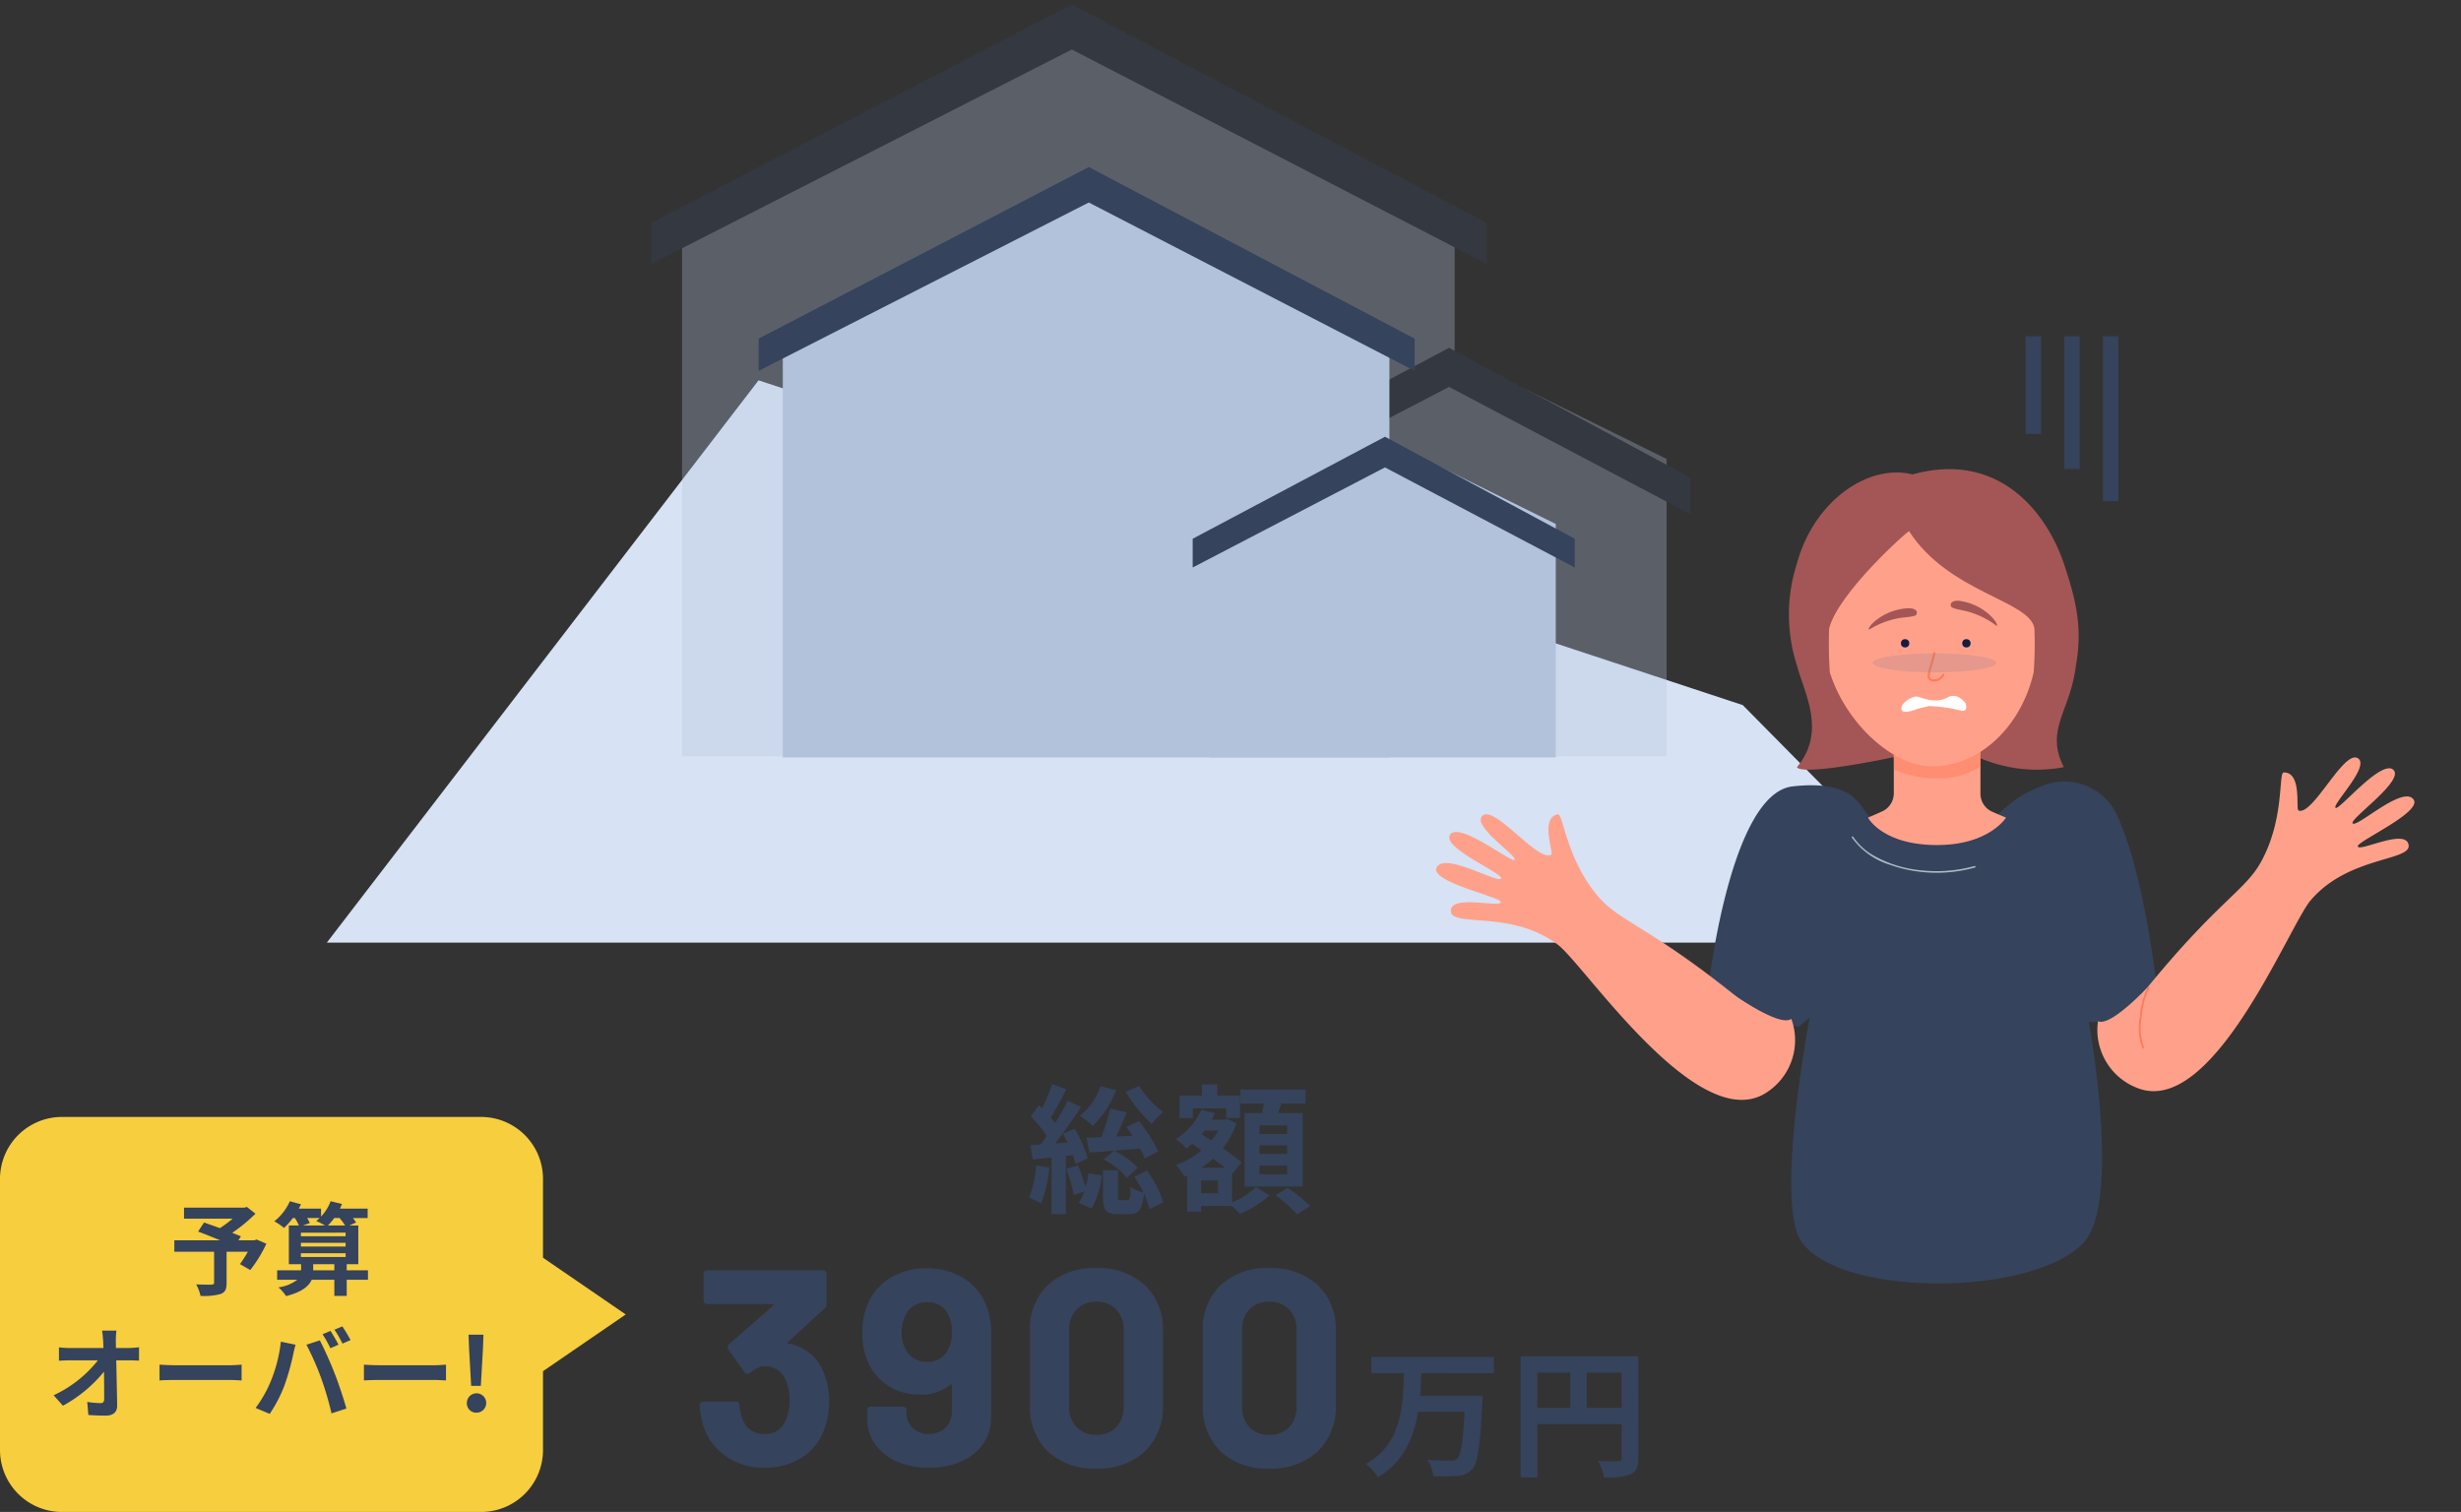 <svg xmlns="http://www.w3.org/2000/svg" width="317.726" height="195.206" viewBox="0 0 317.726 195.206">
  <rect x="0" y="0" width="317.726" height="195.206" fill="#333333" stroke="none"/>
  <g id="Group_3792" data-name="Group 3792" transform="translate(-885 -3750.795)">
    <path id="Path_5608" data-name="Path 5608" d="M-5.67-14.256A18.508,18.508,0,0,0-2.3-10.08,8.565,8.565,0,0,1-.828-11.628a12.587,12.587,0,0,1-3.1-3.366Zm4.194,7.7A18.581,18.581,0,0,0-3.96-10.476l-1.62.792c.252.342.522.72.774,1.116l-2.07.09c.45-.972.918-2.088,1.35-3.114l-2.142-.5A27.965,27.965,0,0,1-8.82-8.406c-.7.036-1.35.054-1.908.072l.36,1.926c1.8-.126,4.212-.306,6.552-.5a9.582,9.582,0,0,1,.594,1.278ZM-8.514-5.508A9.461,9.461,0,0,1-5.508-3.132l1.4-1.314a9.911,9.911,0,0,0-3.06-2.2Zm-.4-9.468a8.5,8.5,0,0,1-2.664,3.834,15.057,15.057,0,0,1,1.656,1.3,12.315,12.315,0,0,0,3.024-4.626ZM-17.244-4.752a13.527,13.527,0,0,1-.9,4.176A11.208,11.208,0,0,1-16.6.18a16.49,16.49,0,0,0,1.08-4.644Zm4.752-1.314a10.583,10.583,0,0,1,.324,1.152l1.6-.738a15.951,15.951,0,0,0-1.692-3.816l-1.512.63c.2.36.4.738.594,1.152l-1.6.108c1.134-1.44,2.358-3.2,3.348-4.716l-1.728-.81a28.873,28.873,0,0,1-1.62,2.9c-.162-.234-.36-.486-.558-.72.63-1.026,1.386-2.412,2.016-3.636l-1.836-.684a23.6,23.6,0,0,1-1.314,3.114c-.144-.126-.27-.252-.414-.378l-1.044,1.422A16.476,16.476,0,0,1-15.876-8.55c-.27.4-.54.774-.81,1.116l-1.278.072.288,1.854,2.43-.252V1.548h1.854V-5.958ZM-13.338-4.3a21.443,21.443,0,0,1,.972,3.384l1.332-.45a5.791,5.791,0,0,1-.7,1.458l1.674.738A11.4,11.4,0,0,0-8.748-3.438l-1.71-.288a13.487,13.487,0,0,1-.4,1.8,26.389,26.389,0,0,0-.954-2.844Zm8.784,1.026a14.956,14.956,0,0,1,1.17,2.034A4.826,4.826,0,0,1-5.04-1.98C-5.076-.468-5.148-.252-5.472-.252H-6.3c-.306,0-.36-.054-.36-.54v-3.33H-8.6V-.774c0,1.746.324,2.322,1.962,2.322H-5.22c1.188,0,1.71-.54,1.908-2.628a8.92,8.92,0,0,1,.7,2L-.828.036A12.627,12.627,0,0,0-2.934-4.086ZM15.174-8.8H11.61V-9.9h3.564Zm0,2.574H11.61v-1.1h3.564Zm0,2.628H11.61V-4.716h3.564Zm-5.49-7.9v9.486H17.19V-11.5H14c.144-.378.288-.792.432-1.224H17.55v-1.818H9.144v1.818h3.024c-.072.4-.144.828-.216,1.224ZM3.006-12.1h4.3v1.242H9.09v-2.9H6.156V-15.21h-2v1.458H1.278v2.9H3.006ZM6.246-1.134H4.068V-2.79H6.246ZM4.1-4.446a10.594,10.594,0,0,0,1.512-1.17c.54.414,1.08.81,1.53,1.17Zm2.16-4.788a7.693,7.693,0,0,1-.882,1.278L4.14-8.766c.126-.162.252-.306.378-.468Zm1.8,5.544.036.036L9.306-5.148c-.594-.5-1.476-1.152-2.43-1.8a10.818,10.818,0,0,0,1.764-3.24l-1.206-.558-.324.09H5.436a7.1,7.1,0,0,0,.414-.828L4.1-11.916A8.656,8.656,0,0,1,.81-8.154,8.075,8.075,0,0,1,2.16-6.912a8.243,8.243,0,0,0,.774-.612L4.122-6.7A10.675,10.675,0,0,1,.81-4.806a6.179,6.179,0,0,1,1.08,1.53l.378-.162V1.224h1.8V.5h4a12.7,12.7,0,0,1,.99,1.026A12.8,12.8,0,0,0,12.888-.864L11.16-1.944a10.2,10.2,0,0,1-3.1,1.98ZM13.68-.882a19.834,19.834,0,0,1,2.808,2.466l1.656-1.1a22.66,22.66,0,0,0-2.916-2.34ZM-44.676,21.976a9.494,9.494,0,0,1,.72,3.816,9.794,9.794,0,0,1-.648,3.6,7.112,7.112,0,0,1-2.9,3.6,8.751,8.751,0,0,1-4.806,1.3,8.515,8.515,0,0,1-4.806-1.368,7.61,7.61,0,0,1-2.97-3.708,10.248,10.248,0,0,1-.576-3.024.382.382,0,0,1,.432-.432h4.248a.382.382,0,0,1,.432.432,6.685,6.685,0,0,0,.4,1.764A2.883,2.883,0,0,0-54.09,29.41a2.945,2.945,0,0,0,1.746.522,2.764,2.764,0,0,0,2.772-1.764,5.9,5.9,0,0,0,.5-2.52,6.2,6.2,0,0,0-.54-2.772,2.856,2.856,0,0,0-2.772-1.692,1.74,1.74,0,0,0-.828.234,10.825,10.825,0,0,0-1.044.666.479.479,0,0,1-.288.108.346.346,0,0,1-.324-.216l-2.124-2.988a.444.444,0,0,1-.072-.252.488.488,0,0,1,.144-.36l5.724-5a.15.15,0,0,0,.054-.144q-.018-.072-.126-.072h-8.46a.417.417,0,0,1-.306-.126.417.417,0,0,1-.126-.306V9.232a.417.417,0,0,1,.126-.306.417.417,0,0,1,.306-.126h15.012a.417.417,0,0,1,.306.126.417.417,0,0,1,.126.306v3.96a.757.757,0,0,1-.252.54l-4.716,4.32a.15.15,0,0,0-.054.144q.018.072.162.072A5.882,5.882,0,0,1-44.676,21.976Zm21.024-8.6A9.189,9.189,0,0,1-23.04,16.9V27.736a6,6,0,0,1-1.008,3.438,6.49,6.49,0,0,1-2.844,2.3,10.343,10.343,0,0,1-4.212.81,10,10,0,0,1-4.14-.81,6.623,6.623,0,0,1-2.808-2.268,5.774,5.774,0,0,1-1.008-3.366V26.836a.417.417,0,0,1,.126-.306.417.417,0,0,1,.306-.126h4.212a.417.417,0,0,1,.306.126.417.417,0,0,1,.126.306v.324a2.656,2.656,0,0,0,.81,1.98,2.838,2.838,0,0,0,2.07.792,2.957,2.957,0,0,0,2.16-.81,2.771,2.771,0,0,0,.828-2.07V23.7a.145.145,0,0,0-.072-.144.118.118,0,0,0-.144.036,5.782,5.782,0,0,1-3.888,1.26,7.582,7.582,0,0,1-3.87-.99A6.879,6.879,0,0,1-38.772,21a8.724,8.724,0,0,1-.9-4.14,9.14,9.14,0,0,1,.72-3.744,7.085,7.085,0,0,1,2.9-3.348,8.814,8.814,0,0,1,4.7-1.224,8.777,8.777,0,0,1,4.77,1.278A7.226,7.226,0,0,1-23.652,13.372Zm-7.7,7.236a2.858,2.858,0,0,0,2.7-1.476,4.786,4.786,0,0,0,.54-2.412,5.15,5.15,0,0,0-.468-2.2A2.807,2.807,0,0,0-31.32,12.94a2.9,2.9,0,0,0-2.736,1.584,4.726,4.726,0,0,0-.54,2.268,4.489,4.489,0,0,0,.612,2.376A2.911,2.911,0,0,0-31.356,20.608ZM-9.468,34.4a8.662,8.662,0,0,1-6.264-2.214,7.97,7.97,0,0,1-2.3-6.03v-9.5a7.818,7.818,0,0,1,2.3-5.94,8.7,8.7,0,0,1,6.264-2.2,8.769,8.769,0,0,1,6.282,2.2,7.786,7.786,0,0,1,2.322,5.94v9.5a7.937,7.937,0,0,1-2.322,6.03A8.727,8.727,0,0,1-9.468,34.4Zm0-4.356a3.408,3.408,0,0,0,2.574-.99A3.652,3.652,0,0,0-5.94,26.4V16.5a3.652,3.652,0,0,0-.954-2.646,3.408,3.408,0,0,0-2.574-.99,3.362,3.362,0,0,0-2.538.99A3.652,3.652,0,0,0-12.96,16.5v9.9a3.652,3.652,0,0,0,.954,2.646A3.362,3.362,0,0,0-9.468,30.04ZM12.852,34.4a8.662,8.662,0,0,1-6.264-2.214,7.97,7.97,0,0,1-2.3-6.03v-9.5a7.818,7.818,0,0,1,2.3-5.94,8.7,8.7,0,0,1,6.264-2.2,8.769,8.769,0,0,1,6.282,2.2,7.786,7.786,0,0,1,2.322,5.94v9.5a7.937,7.937,0,0,1-2.322,6.03A8.727,8.727,0,0,1,12.852,34.4Zm0-4.356a3.408,3.408,0,0,0,2.574-.99A3.652,3.652,0,0,0,16.38,26.4V16.5a3.652,3.652,0,0,0-.954-2.646,3.408,3.408,0,0,0-2.574-.99,3.362,3.362,0,0,0-2.538.99A3.652,3.652,0,0,0,9.36,16.5v9.9a3.652,3.652,0,0,0,.954,2.646A3.362,3.362,0,0,0,12.852,30.04Zm29.016-7.956V19.978H26.046v2.106H30.24c-.126,4.338-.27,9.126-4.9,11.718a6.405,6.405,0,0,1,1.548,1.728c3.348-2.016,4.644-5.13,5.2-8.46h5.994c-.2,3.852-.486,5.616-.954,6.066a1.158,1.158,0,0,1-.846.234c-.54,0-1.764,0-3.006-.108a5.145,5.145,0,0,1,.756,2.106,22,22,0,0,0,3.132-.018,2.609,2.609,0,0,0,1.926-.9c.7-.792,1.008-2.97,1.278-8.5.036-.27.054-.954.054-.954H32.346c.09-.972.126-1.962.162-2.916Zm11.988,4.464V22.012h4.5v4.536Zm-6.372-4.536h4.248v4.536H47.484Zm13.032-2.124H45.324v15.66h2.16V28.672H58.356v4.356c0,.306-.126.414-.468.432-.36,0-1.53.018-2.556-.054a8.749,8.749,0,0,1,.774,2.142,8.316,8.316,0,0,0,3.4-.4c.756-.342,1.008-.936,1.008-2.106Z" transform="translate(1036 3906)" fill="#35435c"/>
    <g id="Group_3731" data-name="Group 3731">
      <path id="Path_4630" data-name="Path 4630" d="M55.742-52.637,182.809-10.705l30.3,30.67H0Z" transform="translate(927.191 3852.535)" fill="#d7e2f4"/>
      <g id="Group_2800" data-name="Group 2800" transform="translate(969.087 3751.359)" opacity="0.316">
        <path id="Path_1463" data-name="Path 1463" d="M0-2.5,50.2-26.992,99.746-2.5V64.754H0Z" transform="translate(3.973 32.324)" fill="#b2c2db"/>
        <path id="Path_4627" data-name="Path 4627" d="M0-13.012l28.655-13.98,28.279,13.98V25.376H0Z" transform="translate(74.144 71.702)" fill="#b2c2db"/>
        <path id="Subtraction_2" data-name="Subtraction 2" d="M107.865,33.512h0L54.289,5.827,0,33.511v-5.3L54.289,0l53.576,28.212v5.3Z" transform="translate(0)" fill="#35435c" stroke="rgba(0,0,0,0)" stroke-miterlimit="10" stroke-width="1"/>
        <path id="Subtraction_3" data-name="Subtraction 3" d="M62.822,21.5h0L31.618,5.041,0,21.5V16.774L31.618,0l31.2,16.774V21.5Z" transform="translate(71.373 44.345)" fill="#35435c" stroke="rgba(0,0,0,0)" stroke-miterlimit="10" stroke-width="1"/>
      </g>
      <g id="Group_2801" data-name="Group 2801" transform="translate(982.942 3772.363)">
        <path id="Path_1463-2" data-name="Path 1463" d="M0-7.761,39.417-26.992l38.9,19.231V45.044H0Z" transform="translate(3.12 31.178)" fill="#b2c2db"/>
        <path id="Path_4627-2" data-name="Path 4627" d="M0-16.015,22.5-26.992,44.7-16.015V14.125H0Z" transform="translate(58.216 62.097)" fill="#b2c2db"/>
        <path id="Subtraction_2-2" data-name="Subtraction 2" d="M84.692,26.313h0L42.626,4.575,0,26.312V22.151L42.626,0,84.692,22.151v4.161Z" transform="translate(0)" fill="#35435c" stroke="rgba(0,0,0,0)" stroke-miterlimit="10" stroke-width="1"/>
        <path id="Subtraction_3-2" data-name="Subtraction 3" d="M49.326,16.883h0L24.825,3.958,0,16.882V13.17L24.825,0l24.5,13.17v3.712Z" transform="translate(56.04 34.818)" fill="#35435c" stroke="rgba(0,0,0,0)" stroke-miterlimit="10" stroke-width="1"/>
      </g>
      <g id="Group_2803" data-name="Group 2803" transform="translate(7 5)">
        <g id="Group_1585" data-name="Group 1585" transform="translate(28.314 2236.824)">
          <path id="Path_1406" data-name="Path 1406" d="M1124.433,1680.566c2.6-2.335,3.475-3.045,6.469-4.2a7.5,7.5,0,0,1,9.421,3.951c3.775,8.166,5.334,24.116,5.334,24.116-.257,2.57-9,2.541-9,2.541s4.273,23.273-.721,28.516c-6.693,7.028-31.837,7-36.488-.331-3.223-5.079.911-27.65,1.18-28.822l-1.446,1.256s-8.415-2.132-11.727-4.531c0,0,2.77-25.6,10.954-26.524,9.485-1.067,8.672,4.106,10.488,4.029,0,0,2.8,2.3,8.195,2.427C1117.1,1683,1122.831,1682,1124.433,1680.566Z" transform="translate(-17.286 -66.037)" fill="#35435c"/>
          <path id="Path_1390" data-name="Path 1390" d="M1141.285,1594.885c-.7,5.921-4.041,8.274-1.56,13.129a18.7,18.7,0,0,1-11.12-1.3s-6.94,5.085-10.906,0c-.038.072-11.724,2.491-12.432,1.3,3.875-4.594.9-9.666,0-13.129a21.429,21.429,0,0,1,0-13.162c2.194-8.113,9.254-12.924,14.915-11.5,11.139-3.071,17.3,4.87,19.543,11.5C1141.413,1586.714,1142.126,1590.226,1141.285,1594.885Z" transform="translate(-23.589 0)" fill="#a35655"/>
          <path id="Path_1391" data-name="Path 1391" d="M1159.418,1672.351s-1.505-.612-1.988-.857a2.546,2.546,0,0,1-1.316-2.3v-6.5l-11.182-.1-.006,6.57a2.57,2.57,0,0,1-1.357,2.318c-.483.241-1.974.87-1.974.87s1.849,3.541,8.912,3.541C1157.237,1675.9,1159.418,1672.351,1159.418,1672.351Z" transform="translate(-50.743 -57.822)" fill="#ffa18a"/>
          <path id="Path_1392" data-name="Path 1392" d="M1161.511,1667.715c-5.031,3.255-11.185.4-11.185.4v-2.338h11.185Z" transform="translate(-56.139 -59.787)" fill="#ff7a5a" opacity="0.5"/>
          <path id="Path_1393" data-name="Path 1393" d="M1154.906,1594.852v-5.078a13.165,13.165,0,0,0-13.251-13.077h0a13.165,13.165,0,0,0-13.251,13.077v5.07a55.926,55.926,0,0,0,.093,5.664c2.063,6.562,8.1,12.128,13.151,12.128h0c6.61,0,11.7-5.625,13.167-12.143A49.5,49.5,0,0,0,1154.906,1594.852Z" transform="translate(-42.571 -4.733)" fill="#ffa18a"/>
          <g id="Group_1574" data-name="Group 1574" transform="translate(1098.554 1593.161)">
            <path id="Path_1394" data-name="Path 1394" d="M1162.5,1632.289c-.121.553-.278,1.1-.44,1.638a6.94,6.94,0,0,0-.291,1.182.777.777,0,0,0,.181.688,1.046,1.046,0,0,0,.829.179,1.641,1.641,0,0,0,1.125-.778c.095-.147-.14-.283-.234-.137a1.322,1.322,0,0,1-1.131.66c-.268-.009-.495-.1-.51-.394a3.713,3.713,0,0,1,.249-1.185c.175-.59.351-1.18.483-1.782.037-.17-.224-.243-.261-.072Z" transform="translate(-1161.759 -1632.192)" fill="#ff7a5a"/>
          </g>
          <path id="Path_1395" data-name="Path 1395" d="M1137.158,1573.29c-11.985,2.893-9.169,19.025-9.169,19.025,1.176-4.619,10.237-12.691,10.323-12.557,5.169,8,15.649,8.938,16.179,12.565C1154.491,1592.323,1157.882,1568.287,1137.158,1573.29Z" transform="translate(-42.156 -2.204)" fill="#a35655"/>
          <path id="Path_1396" data-name="Path 1396" d="M1169.588,1615.532c-.113-.347.085-.718.957-.709a7.35,7.35,0,0,1,3.076,1.094c1.851,1.214,2.173,2.4,1.78,2.093a10.832,10.832,0,0,0-3.321-1.692C1171.152,1616.008,1169.712,1615.911,1169.588,1615.532Z" transform="translate(-68.026 -28.296)" fill="#a35655"/>
          <path id="Path_1415" data-name="Path 1415" d="M1151.12,1637.6c0,.681-3.568,1.233-7.969,1.233s-7.97-.552-7.97-1.233,3.569-1.233,7.97-1.233S1151.12,1636.915,1151.12,1637.6Z" transform="translate(-43.713 -43.048)" fill="#697193" opacity="0.175" style="mix-blend-mode: multiply;isolation: isolate"/>
          <g id="Group_1575" data-name="Group 1575" transform="translate(1088.756 1616.961)">
            <path id="Path_1399" data-name="Path 1399" d="M1136.124,1694.647a9.475,9.475,0,0,0,4.851,3.492,18.1,18.1,0,0,0,7.037,1.027,18.361,18.361,0,0,0,4-.654.1.1,0,0,0-.054-.194,18.221,18.221,0,0,1-6.958.552,15.337,15.337,0,0,1-6.207-1.979,7.8,7.8,0,0,1-2.5-2.345c-.071-.108-.245-.007-.174.1Z" transform="translate(-1136.107 -1694.499)" fill="#b0bac7"/>
          </g>
          <path id="Path_1404" data-name="Path 1404" d="M5.8.657C5.889.3,5.669-.055,4.8.007a7.359,7.359,0,0,0-3,1.282C.024,2.615-.224,3.822.149,3.487a10.835,10.835,0,0,1,3.21-1.894C4.266,1.228,5.7,1.042,5.8.657Z" transform="translate(1091.494 1586.736) rotate(9)" fill="#a35655"/>
          <path id="Path_1405" data-name="Path 1405" d="M1155,1648.65s-1.948.847-2.117.085,1.44-1.863,2.2-1.609,2.371.847,3.726.085,2.371.762,2.371.762.434,1.292-.836.868a19.548,19.548,0,0,0-3.906-.529Z" transform="translate(-57.713 -48.181)" fill="#fff"/>
          <g id="Group_1580" data-name="Group 1580" transform="matrix(0.883, 0.469, -0.469, 0.883, 1041.05, 1608.889)">
            <path id="Path_1407" data-name="Path 1407" d="M50.083,9.211a8.039,8.039,0,0,1,1.626,9.918c-5.031,9.146-28.365-3.477-32.664-4.216-7.372-1.269-13.194,4.45-14.3,2.665-1.2-1.93,5.444-3.364,5.14-4.091-.252-.6-9.2,1.989-9.406.007-.244-2.345,8.008-1.9,8-2.711-.011-.721-8.7.107-8.469-1.914C.244,6.8,8.732,8.386,8.874,7.838c.166-.639-6.8-1.215-6.336-3.019.548-2.143,9.2,1.927,10.224.206.214-.36-3.565-3.486-1.7-5,.551-.448,3.752,4.7,9.71,6.976,3.945,1.508,7.468.3,21.562,2.966C42.329,9.97,49.346,10.849,50.083,9.211Z" transform="translate(0 0)" fill="#ffa18a"/>
            <g id="Group_1579" data-name="Group 1579" transform="translate(42.187 9.962)">
              <path id="Path_1408" data-name="Path 1408" d="M.142.008a10.549,10.549,0,0,1,3.25,2.286A7.626,7.626,0,0,1,5.75,5.6a.118.118,0,0,1-.227.062,7.4,7.4,0,0,0-2.3-3.2A10.25,10.25,0,0,0,.079.235C-.061.182,0-.046.142.008Z" transform="translate(0 0)" fill="#ffa18a"/>
            </g>
          </g>
          <g id="Group_1584" data-name="Group 1584" transform="translate(1112.544 1635.501) rotate(-40)">
            <path id="Path_1411" data-name="Path 1411" d="M2.712,9.211a8.039,8.039,0,0,0-1.626,9.918c5.03,9.146,28.365-3.477,32.664-4.216,7.372-1.268,13.194,4.45,14.3,2.665,1.2-1.93-5.444-3.365-5.14-4.091.251-.6,9.2,1.989,9.406.007.244-2.345-8.008-1.9-8-2.711.01-.721,8.7.106,8.469-1.914-.239-2.071-8.727-.481-8.87-1.03-.166-.638,6.8-1.215,6.337-3.019-.548-2.143-9.2,1.926-10.224.206-.214-.36,3.565-3.486,1.7-5-.552-.448-3.752,4.7-9.71,6.976-3.945,1.508-7.468.3-21.562,2.966C10.466,9.97,3.449,10.849,2.712,9.211Z" transform="translate(0 0)" fill="#ffa18a"/>
            <g id="Group_1583" data-name="Group 1583" transform="translate(4.852 9.962)">
              <path id="Path_1412" data-name="Path 1412" d="M5.614.008a10.547,10.547,0,0,0-3.25,2.286A7.627,7.627,0,0,0,.006,5.6a.118.118,0,0,0,.226.063,7.4,7.4,0,0,1,2.3-3.2A10.261,10.261,0,0,1,5.676.235c.14-.053.08-.28-.062-.226Z" transform="translate(0 0)" fill="#ff7a5a"/>
            </g>
          </g>
          <circle id="Ellipse_104" data-name="Ellipse 104" cx="0.54" cy="0.54" r="0.54" transform="translate(1103.018 1591.486)" fill="#161b43"/>
          <circle id="Ellipse_108" data-name="Ellipse 108" cx="0.54" cy="0.54" r="0.54" transform="translate(1095.102 1591.486)" fill="#161b43"/>
          <path id="Path_1445" data-name="Path 1445" d="M1086.94,1643.694" transform="translate(-15.819 -20.79)" fill="none" stroke="#707070" stroke-width="1"/>
        </g>
        <g id="Group_2802" data-name="Group 2802" transform="translate(0 5.703)">
          <line id="Line_596" data-name="Line 596" y2="12.62" transform="translate(1140.5 3783.5)" fill="none" stroke="#35435c" stroke-width="2"/>
          <path id="Path_4631" data-name="Path 4631" d="M0,0V17.141" transform="translate(1145.5 3783.5)" fill="none" stroke="#35435c" stroke-width="2"/>
          <line id="Line_598" data-name="Line 598" y2="21.296" transform="translate(1150.5 3783.5)" fill="none" stroke="#35435c" stroke-width="2"/>
        </g>
      </g>
    </g>
    <g id="Group_1931" data-name="Group 1931" transform="translate(-147 -10278.961)">
      <path id="Union_13" data-name="Union 13" d="M8,51a8,8,0,0,1-8-8V8A8,8,0,0,1,8,0H62.105a8,8,0,0,1,8,8V18.176L80.785,25.5,70.105,32.825V43a8,8,0,0,1-8,8Z" transform="translate(1032 14173.962)" fill="#f7ce3e"/>
      <path id="Path_5607" data-name="Path 5607" d="M-1.872-6.175l-.286.1H-4.212l.312-.507c-.3-.143-.689-.286-1.118-.455a21.433,21.433,0,0,0,3-2.47l-1.1-.871-.351.091h-7.774v1.417h6.279A13.532,13.532,0,0,1-6.617-7.644c-.728-.273-1.456-.52-2.041-.728L-9.425-7.2c.832.312,1.885.728,2.847,1.131h-5.915V-4.6h5.135V-.611c0,.195-.078.247-.325.26s-1.222,0-1.989-.026a5.265,5.265,0,0,1,.559,1.482A8.123,8.123,0,0,0-6.552.871c.624-.221.806-.611.806-1.43V-4.6H-3A16.432,16.432,0,0,1-4.017-3l1.326.767A17.316,17.316,0,0,0-.611-5.629ZM5.434-2.2V-2.99h2.73V-2.2Zm-1.586-2.2H9.62v.481H3.848Zm2.418-4.55a3.992,3.992,0,0,1-.442.377,11.887,11.887,0,0,1,1.131.585H4.134l.858-.312a3.938,3.938,0,0,0-.338-.65Zm2.574,0a8.317,8.317,0,0,1,.715.962H7.332a7.726,7.726,0,0,0,.819-.962Zm-4.992,3.2H9.62v.481H3.848ZM9.62-7.059V-6.6H3.848v-.455ZM12.506-2.2H9.763V-2.99h1.495V-7.982H10.1l.871-.39a4.133,4.133,0,0,0-.416-.572h1.911v-1.222H8.892c.091-.195.182-.4.26-.6l-1.469-.351A5.7,5.7,0,0,1,6.448-9.139v-1.027H3.575c.1-.182.2-.377.286-.559l-1.443-.39a6.785,6.785,0,0,1-2,2.587,8.112,8.112,0,0,1,1.248.858A8.541,8.541,0,0,0,2.8-8.944h.273a5.889,5.889,0,0,1,.52.962h-1.3V-2.99H3.874V-2.2H.78V-.975h2.6A5.057,5.057,0,0,1,.949,0a5.657,5.657,0,0,1,.988,1.131C3.965.611,4.875-.143,5.239-.975H8.164v2.08h1.6V-.975h2.743ZM-20.033,7.836l-.013-.936a11.119,11.119,0,0,1,.078-1.313h-1.846c.065.455.1.936.13,1.313q.02.429.039.936h-4.3a12.444,12.444,0,0,1-1.443-.091V9.474c.455-.026,1.014-.052,1.482-.052h3.549a15.655,15.655,0,0,1-5.72,4.511l1.2,1.352a17.877,17.877,0,0,0,5.3-4.394c.026,1.339.026,2.639.026,3.51,0,.377-.13.546-.455.546a11.042,11.042,0,0,1-1.729-.156l.143,1.69c.741.052,1.469.078,2.262.078.988,0,1.469-.481,1.456-1.313-.026-1.755-.078-3.926-.117-5.824h1.677c.351,0,.845.026,1.261.039V7.732a10.05,10.05,0,0,1-1.352.1Zm5.629,4.186c.481-.039,1.352-.065,2.093-.065H-5.33c.546,0,1.209.052,1.521.065V9.981c-.338.026-.923.078-1.521.078h-6.981c-.676,0-1.625-.039-2.093-.078ZM7.67,5.626l-1.027.429A16.446,16.446,0,0,1,7.657,7.862L8.7,7.407C8.45,6.926,7.995,6.107,7.67,5.626ZM9.2,5.041,8.177,5.47a13.7,13.7,0,0,1,1.04,1.794l1.04-.455A20.333,20.333,0,0,0,9.2,5.041ZM.026,11.957A15.663,15.663,0,0,1-2,15.571l1.82.767A17.874,17.874,0,0,0,1.742,12.62,32.506,32.506,0,0,0,2.847,8.707c.052-.286.2-.923.312-1.3l-1.9-.39A18.732,18.732,0,0,1,.026,11.957Zm6.422-.273A40.168,40.168,0,0,1,7.8,16.273l1.924-.624C9.36,14.362,8.671,12.282,8.2,11.112,7.722,9.851,6.825,7.849,6.292,6.848l-1.729.559A36.417,36.417,0,0,1,6.448,11.684Zm5.538.338c.481-.039,1.352-.065,2.093-.065H21.06c.546,0,1.209.052,1.521.065V9.981c-.338.026-.923.078-1.521.078H14.079c-.676,0-1.625-.039-2.093-.078Zm13.845.7h1.248l.273-4.8.065-1.807H25.493l.065,1.807Zm.624,3.458a1.25,1.25,0,1,0-1.183-1.248A1.205,1.205,0,0,0,26.455,16.182Z" transform="translate(1067 14195.961)" fill="#35435c"/>
    </g>
  </g>
</svg>
